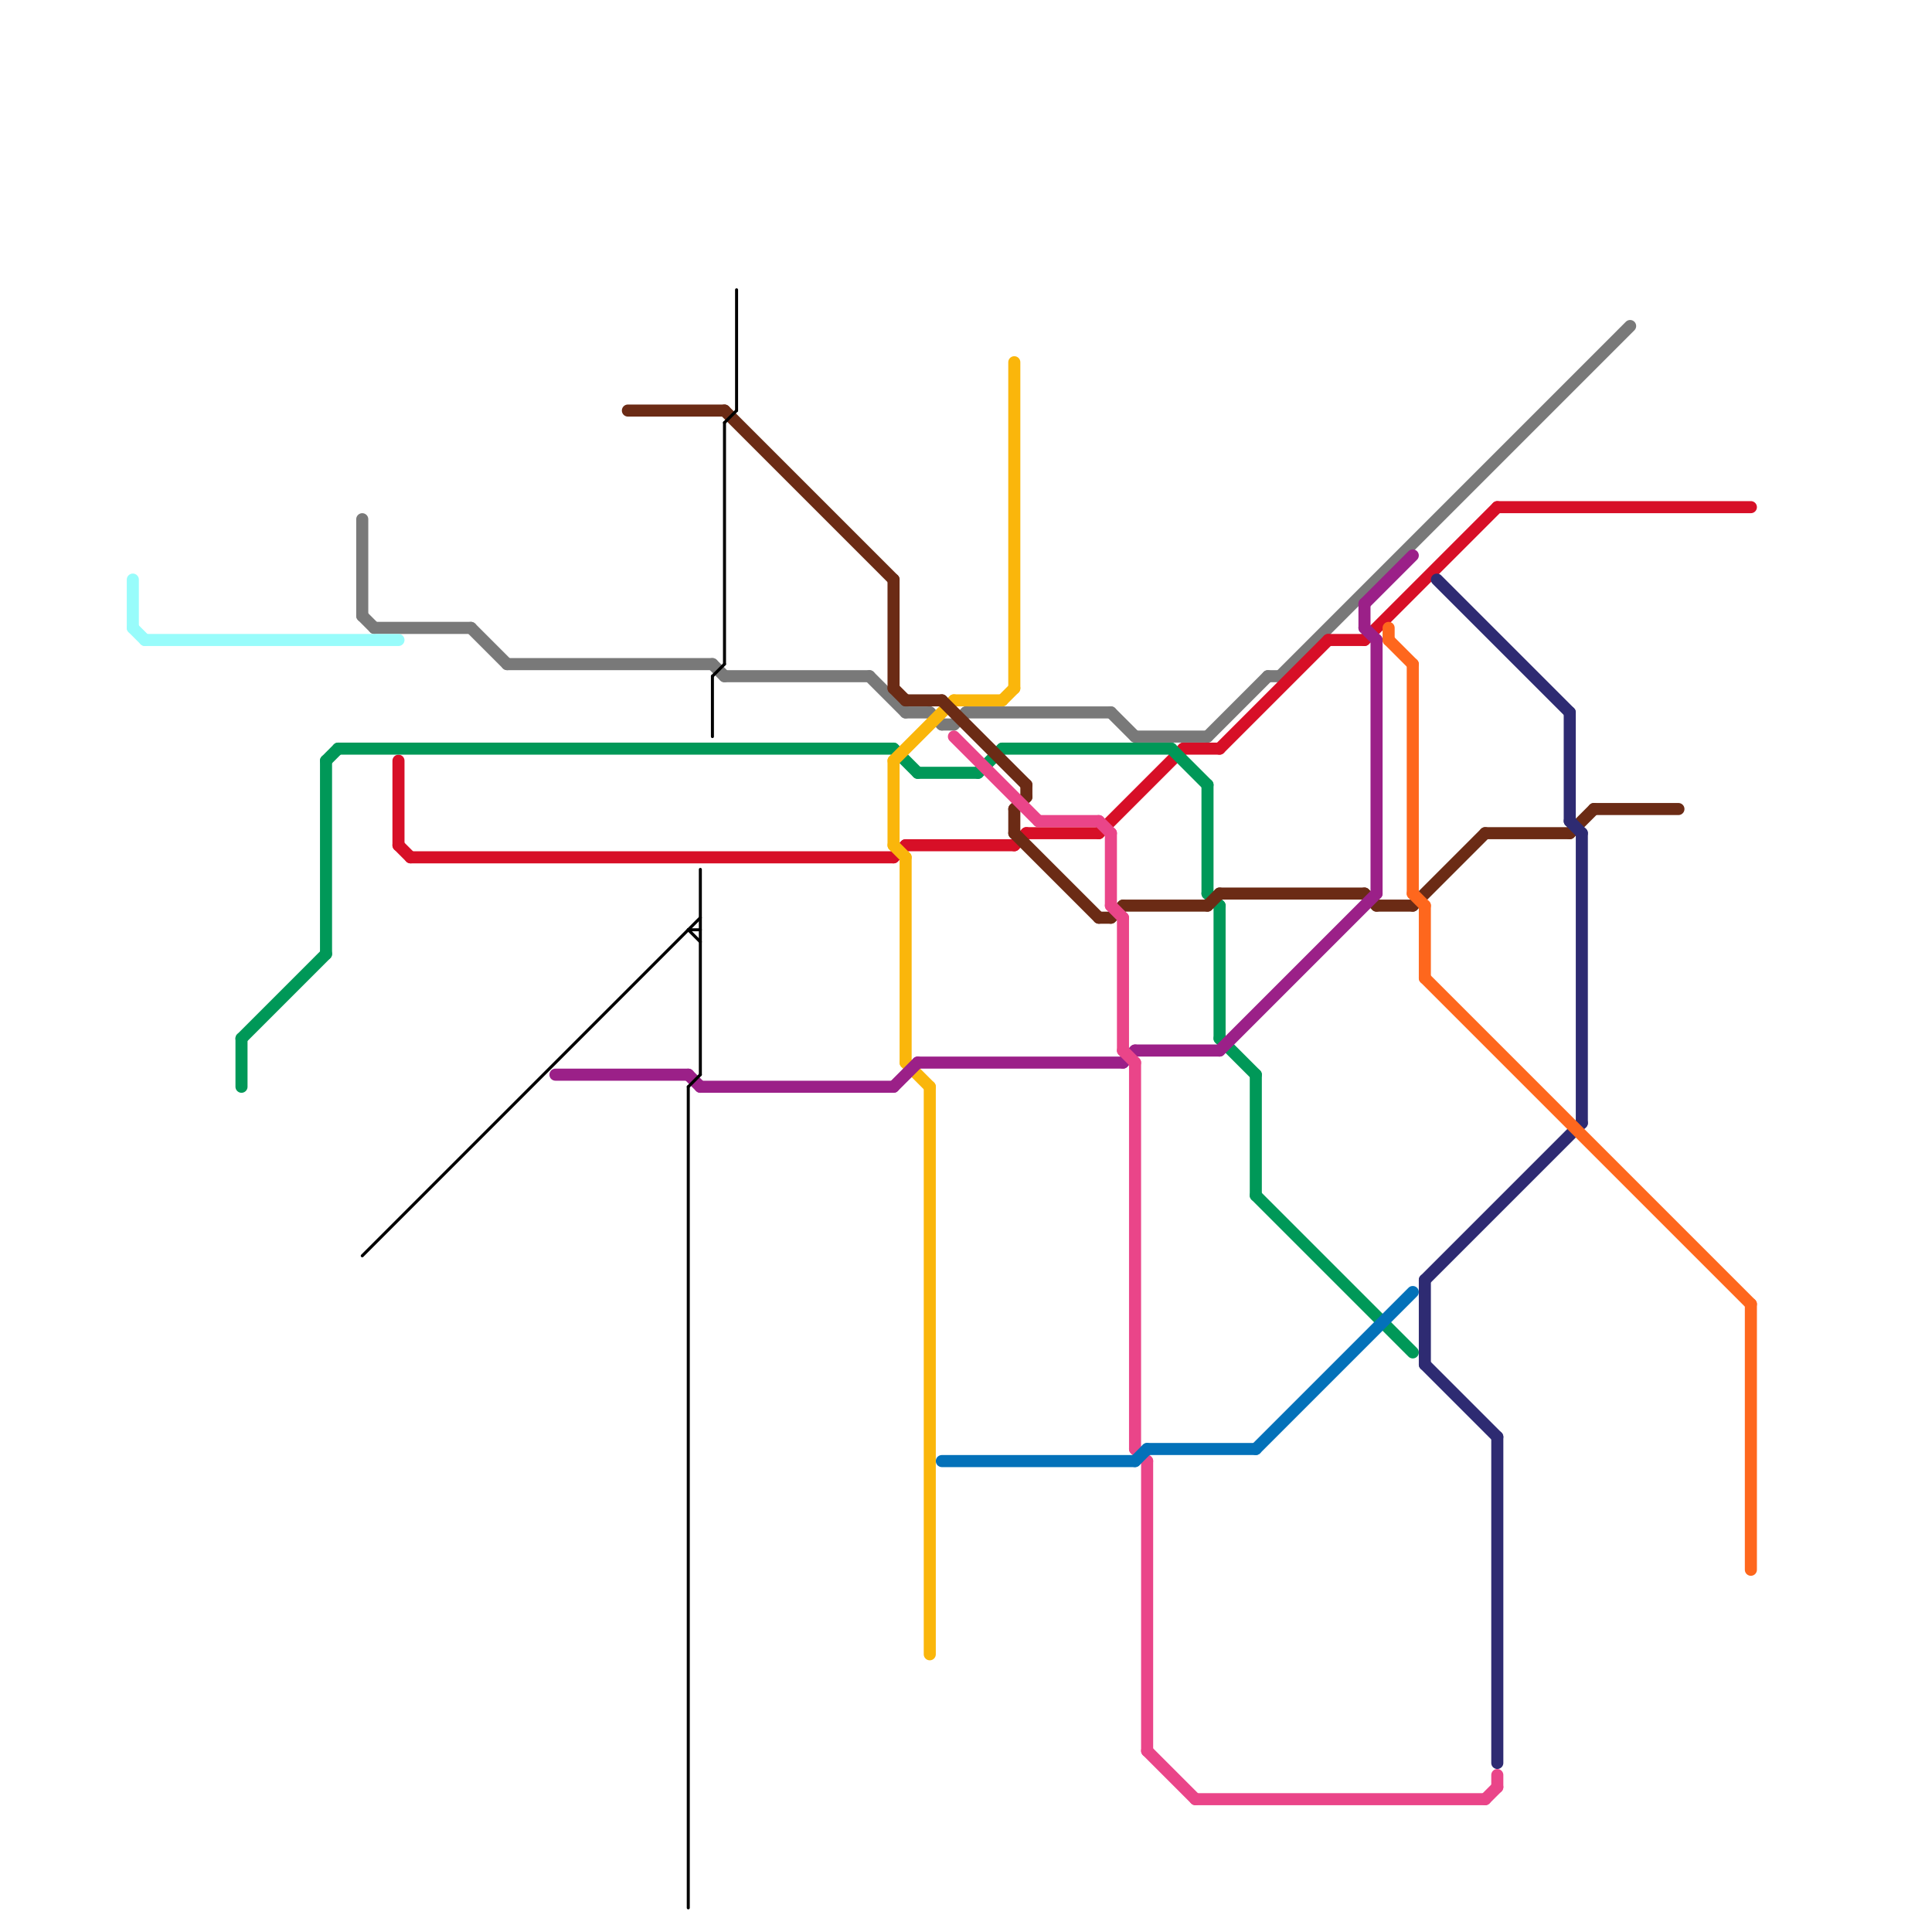 
<svg version="1.1" xmlns="http://www.w3.org/2000/svg" viewBox="0 0 160 160">
<style>text { font: 1px Helvetica; font-weight: 600; white-space: pre; dominant-baseline: central; } line { stroke-width: 1; fill: none; stroke-linecap: round; stroke-linejoin: round; } .c0 { stroke: #797979 } .c1 { stroke: #d70f27 } .c2 { stroke: #009858 } .c3 { stroke: #fab60b } .c4 { stroke: #6b2b15 } .c5 { stroke: #2e2b72 } .c6 { stroke: #9b2088 } .c7 { stroke: #fe671d } .c8 { stroke: #ea4589 } .c9 { stroke: #98fcfb } .c10 { stroke: #000000 } .c11 { stroke: #0371b9 } .w4 { stroke-width: .25; }.w1 { stroke-width: 1; }</style><style>.lxco { stroke: #000; stroke-width: 0.525; fill: #fff; stroke-linecap: square; } .lxci { stroke: #fff; stroke-width: 0.25; fill: #fff; stroke-linecap: square; } </style><defs><g id="l"><circle r="0.45" fill="#fff" stroke="#000" stroke-width="0.2"/></g><g id="csm-009858"><circle r="0.4" fill="#009858"/><circle r="0.2" fill="#fff"/></g><g id="csm-797979"><circle r="0.4" fill="#797979"/><circle r="0.2" fill="#fff"/></g><g id="csm-d70f27"><circle r="0.4" fill="#d70f27"/><circle r="0.2" fill="#fff"/></g><g id="csm-000000"><circle r="0.4" fill="#000000"/><circle r="0.2" fill="#fff"/></g><g id="csm-9b2088"><circle r="0.4" fill="#9b2088"/><circle r="0.2" fill="#fff"/></g><g id="csm-6b2b15"><circle r="0.4" fill="#6b2b15"/><circle r="0.2" fill="#fff"/></g><g id="csm-fab60b"><circle r="0.4" fill="#fab60b"/><circle r="0.2" fill="#fff"/></g><g id="csm-0371b9"><circle r="0.4" fill="#0371b9"/><circle r="0.2" fill="#fff"/></g><g id="csm-ea4589"><circle r="0.4" fill="#ea4589"/><circle r="0.2" fill="#fff"/></g><g id="csm-fe671d"><circle r="0.4" fill="#fe671d"/><circle r="0.2" fill="#fff"/></g><g id="csm-2e2b72"><circle r="0.4" fill="#2e2b72"/><circle r="0.2" fill="#fff"/></g></defs><line class="c0 " x1="39" y1="52" x2="42" y2="55"/><line class="c0 " x1="72" y1="56" x2="75" y2="59"/><line class="c0 " x1="92" y1="59" x2="94" y2="61"/><line class="c0 " x1="100" y1="61" x2="105" y2="56"/><line class="c0 " x1="31" y1="52" x2="39" y2="52"/><line class="c0 " x1="106" y1="56" x2="135" y2="27"/><line class="c0 " x1="30" y1="51" x2="31" y2="52"/><line class="c0 " x1="75" y1="59" x2="77" y2="59"/><line class="c0 " x1="42" y1="55" x2="59" y2="55"/><line class="c0 " x1="77" y1="59" x2="78" y2="60"/><line class="c0 " x1="78" y1="60" x2="79" y2="60"/><line class="c0 " x1="105" y1="56" x2="106" y2="56"/><line class="c0 " x1="60" y1="56" x2="72" y2="56"/><line class="c0 " x1="30" y1="43" x2="30" y2="51"/><line class="c0 " x1="59" y1="55" x2="60" y2="56"/><line class="c0 " x1="94" y1="61" x2="100" y2="61"/><line class="c0 " x1="80" y1="59" x2="92" y2="59"/><line class="c0 " x1="79" y1="60" x2="80" y2="59"/><line class="c1 " x1="110" y1="53" x2="113" y2="53"/><line class="c1 " x1="85" y1="69" x2="91" y2="69"/><line class="c1 " x1="91" y1="69" x2="98" y2="62"/><line class="c1 " x1="98" y1="62" x2="101" y2="62"/><line class="c1 " x1="75" y1="70" x2="84" y2="70"/><line class="c1 " x1="33" y1="70" x2="34" y2="71"/><line class="c1 " x1="33" y1="63" x2="33" y2="70"/><line class="c1 " x1="101" y1="62" x2="110" y2="53"/><line class="c1 " x1="74" y1="71" x2="75" y2="70"/><line class="c1 " x1="84" y1="70" x2="85" y2="69"/><line class="c1 " x1="34" y1="71" x2="74" y2="71"/><line class="c1 " x1="124" y1="42" x2="145" y2="42"/><line class="c1 " x1="113" y1="53" x2="124" y2="42"/><line class="c2 " x1="97" y1="62" x2="100" y2="65"/><line class="c2 " x1="20" y1="86" x2="27" y2="79"/><line class="c2 " x1="100" y1="74" x2="101" y2="75"/><line class="c2 " x1="27" y1="63" x2="27" y2="79"/><line class="c2 " x1="76" y1="64" x2="81" y2="64"/><line class="c2 " x1="81" y1="64" x2="83" y2="62"/><line class="c2 " x1="20" y1="86" x2="20" y2="90"/><line class="c2 " x1="104" y1="89" x2="104" y2="99"/><line class="c2 " x1="83" y1="62" x2="97" y2="62"/><line class="c2 " x1="101" y1="86" x2="104" y2="89"/><line class="c2 " x1="104" y1="99" x2="117" y2="112"/><line class="c2 " x1="74" y1="62" x2="76" y2="64"/><line class="c2 " x1="101" y1="75" x2="101" y2="86"/><line class="c2 " x1="28" y1="62" x2="74" y2="62"/><line class="c2 " x1="100" y1="65" x2="100" y2="74"/><line class="c2 " x1="27" y1="63" x2="28" y2="62"/><line class="c3 " x1="75" y1="71" x2="75" y2="88"/><line class="c3 " x1="74" y1="63" x2="79" y2="58"/><line class="c3 " x1="79" y1="58" x2="83" y2="58"/><line class="c3 " x1="77" y1="90" x2="77" y2="137"/><line class="c3 " x1="74" y1="63" x2="74" y2="70"/><line class="c3 " x1="74" y1="70" x2="75" y2="71"/><line class="c3 " x1="84" y1="30" x2="84" y2="57"/><line class="c3 " x1="75" y1="88" x2="77" y2="90"/><line class="c3 " x1="83" y1="58" x2="84" y2="57"/><line class="c4 " x1="101" y1="74" x2="113" y2="74"/><line class="c4 " x1="84" y1="69" x2="91" y2="76"/><line class="c4 " x1="60" y1="34" x2="74" y2="48"/><line class="c4 " x1="74" y1="48" x2="74" y2="57"/><line class="c4 " x1="85" y1="65" x2="85" y2="66"/><line class="c4 " x1="75" y1="58" x2="78" y2="58"/><line class="c4 " x1="100" y1="75" x2="101" y2="74"/><line class="c4 " x1="84" y1="67" x2="85" y2="66"/><line class="c4 " x1="132" y1="67" x2="139" y2="67"/><line class="c4 " x1="117" y1="75" x2="123" y2="69"/><line class="c4 " x1="78" y1="58" x2="85" y2="65"/><line class="c4 " x1="92" y1="76" x2="93" y2="75"/><line class="c4 " x1="123" y1="69" x2="130" y2="69"/><line class="c4 " x1="74" y1="57" x2="75" y2="58"/><line class="c4 " x1="91" y1="76" x2="92" y2="76"/><line class="c4 " x1="84" y1="67" x2="84" y2="69"/><line class="c4 " x1="93" y1="75" x2="100" y2="75"/><line class="c4 " x1="130" y1="69" x2="132" y2="67"/><line class="c4 " x1="113" y1="74" x2="114" y2="75"/><line class="c4 " x1="52" y1="34" x2="60" y2="34"/><line class="c4 " x1="114" y1="75" x2="117" y2="75"/><line class="c5 " x1="118" y1="106" x2="131" y2="93"/><line class="c5 " x1="118" y1="106" x2="118" y2="113"/><line class="c5 " x1="118" y1="113" x2="124" y2="119"/><line class="c5 " x1="130" y1="68" x2="131" y2="69"/><line class="c5 " x1="119" y1="48" x2="130" y2="59"/><line class="c5 " x1="124" y1="119" x2="124" y2="146"/><line class="c5 " x1="130" y1="59" x2="130" y2="68"/><line class="c5 " x1="131" y1="69" x2="131" y2="93"/><line class="c6 " x1="74" y1="90" x2="76" y2="88"/><line class="c6 " x1="94" y1="87" x2="101" y2="87"/><line class="c6 " x1="113" y1="52" x2="114" y2="53"/><line class="c6 " x1="57" y1="89" x2="58" y2="90"/><line class="c6 " x1="46" y1="89" x2="57" y2="89"/><line class="c6 " x1="58" y1="90" x2="74" y2="90"/><line class="c6 " x1="114" y1="53" x2="114" y2="74"/><line class="c6 " x1="101" y1="87" x2="114" y2="74"/><line class="c6 " x1="93" y1="88" x2="94" y2="87"/><line class="c6 " x1="113" y1="50" x2="117" y2="46"/><line class="c6 " x1="113" y1="50" x2="113" y2="52"/><line class="c6 " x1="76" y1="88" x2="93" y2="88"/><line class="c7 " x1="117" y1="55" x2="117" y2="74"/><line class="c7 " x1="118" y1="81" x2="145" y2="108"/><line class="c7 " x1="118" y1="75" x2="118" y2="81"/><line class="c7 " x1="115" y1="52" x2="115" y2="53"/><line class="c7 " x1="117" y1="74" x2="118" y2="75"/><line class="c7 " x1="145" y1="108" x2="145" y2="130"/><line class="c7 " x1="115" y1="53" x2="117" y2="55"/><line class="c8 " x1="123" y1="149" x2="124" y2="148"/><line class="c8 " x1="91" y1="68" x2="92" y2="69"/><line class="c8 " x1="92" y1="69" x2="92" y2="75"/><line class="c8 " x1="124" y1="147" x2="124" y2="148"/><line class="c8 " x1="79" y1="61" x2="86" y2="68"/><line class="c8 " x1="95" y1="121" x2="95" y2="145"/><line class="c8 " x1="92" y1="75" x2="93" y2="76"/><line class="c8 " x1="95" y1="145" x2="99" y2="149"/><line class="c8 " x1="93" y1="87" x2="94" y2="88"/><line class="c8 " x1="94" y1="88" x2="94" y2="120"/><line class="c8 " x1="93" y1="76" x2="93" y2="87"/><line class="c8 " x1="99" y1="149" x2="123" y2="149"/><line class="c8 " x1="86" y1="68" x2="91" y2="68"/><line class="c8 " x1="94" y1="120" x2="95" y2="121"/><line class="c9 " x1="12" y1="53" x2="33" y2="53"/><line class="c9 " x1="11" y1="52" x2="12" y2="53"/><line class="c9 " x1="11" y1="48" x2="11" y2="52"/><line class="c10 w4" x1="60" y1="35" x2="61" y2="34"/><line class="c10 w4" x1="57" y1="77" x2="58" y2="78"/><line class="c10 w4" x1="58" y1="72" x2="58" y2="89"/><line class="c10 w4" x1="59" y1="56" x2="60" y2="55"/><line class="c10 w4" x1="57" y1="77" x2="58" y2="77"/><line class="c10 w4" x1="59" y1="56" x2="59" y2="61"/><line class="c10 w4" x1="30" y1="104" x2="58" y2="76"/><line class="c10 w4" x1="61" y1="24" x2="61" y2="34"/><line class="c10 w4" x1="60" y1="35" x2="60" y2="55"/><line class="c10 w4" x1="57" y1="90" x2="58" y2="89"/><line class="c10 w4" x1="57" y1="90" x2="57" y2="158"/><line class="c11 " x1="95" y1="120" x2="104" y2="120"/><line class="c11 " x1="78" y1="121" x2="94" y2="121"/><line class="c11 " x1="104" y1="120" x2="117" y2="107"/><line class="c11 " x1="94" y1="121" x2="95" y2="120"/>
</svg>
